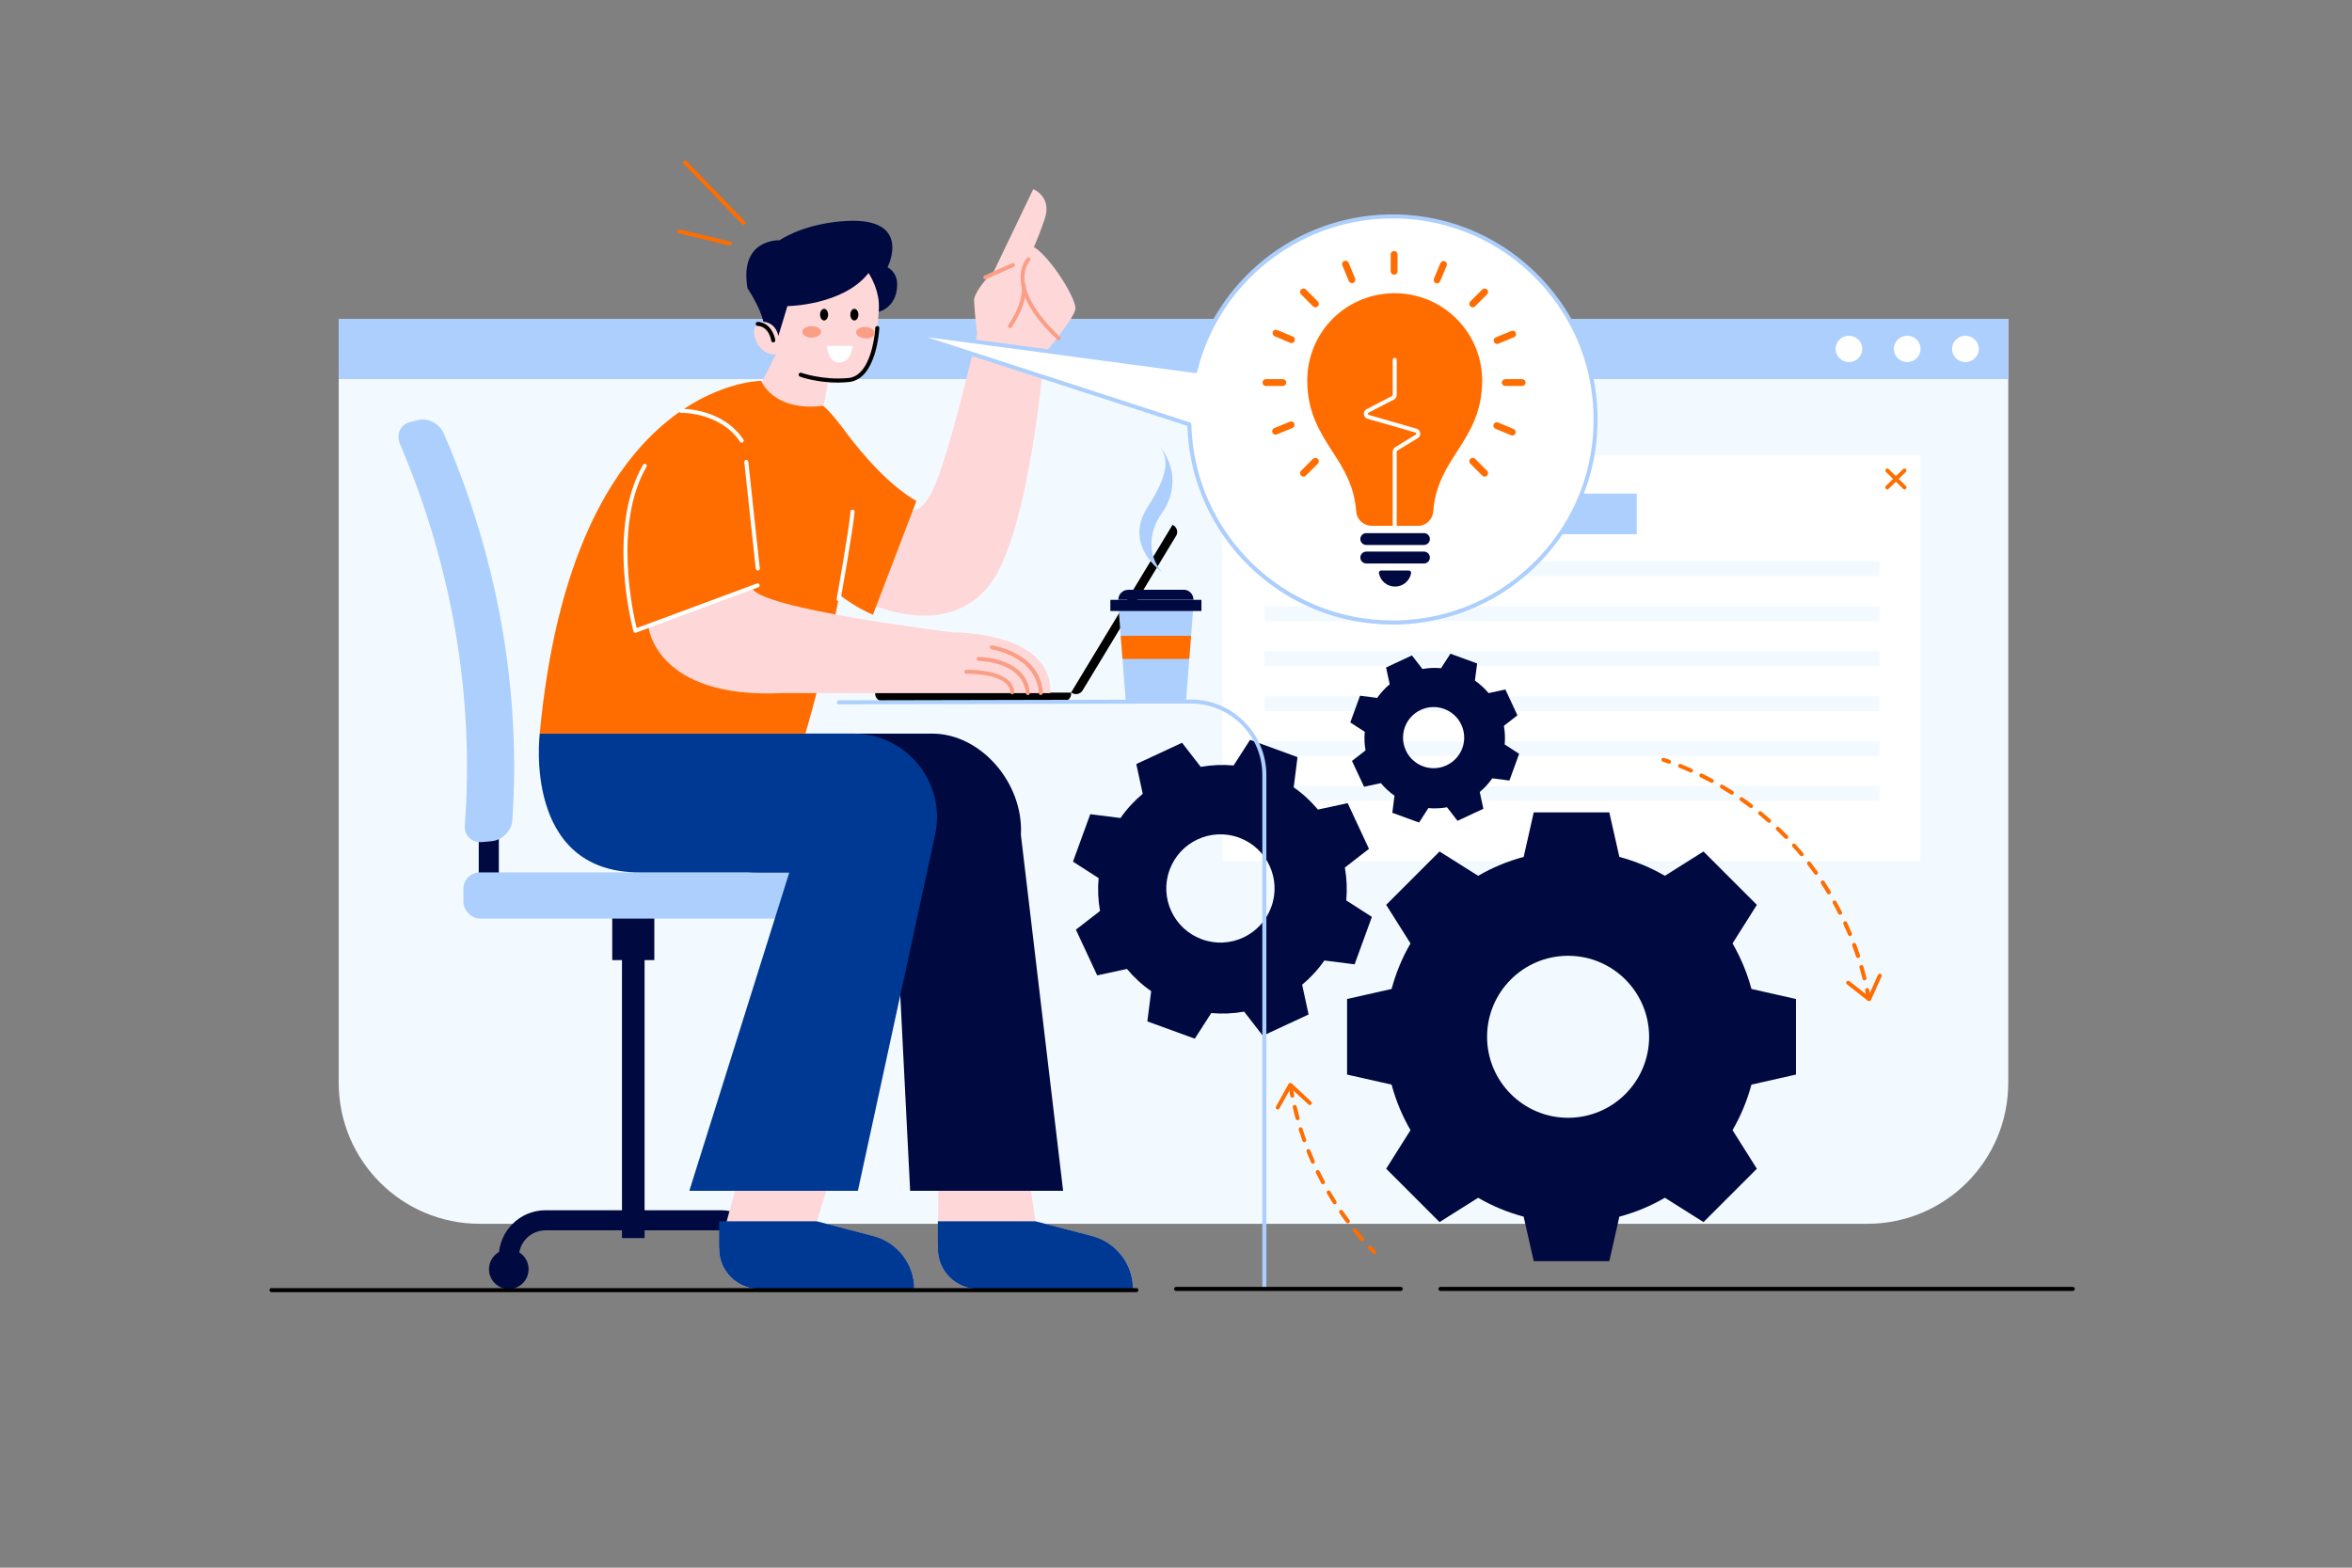 <?xml version="1.0" encoding="UTF-8"?>
<svg id="Layer_1" xmlns="http://www.w3.org/2000/svg" version="1.1" viewBox="0 0 2340 1560">
  <rect x="0" y="0" width="2340" height="1560" fill="#808080" stroke="none"/>
  <!-- Generator: Adobe Illustrator 29.3.1, SVG Export Plug-In . SVG Version: 2.1.0 Build 151)  -->
  <defs>
    <style>
      .st0 {
        fill: #adcffd;
      }

      .st1 {
        fill: #fff;
      }

      .st2 {
        fill-rule: evenodd;
      }

      .st2, .st3 {
        fill: #000a40;
      }

      .st4 {
        fill: #ff6d00;
      }

      .st5 {
        fill: #fa9e86;
      }

      .st6 {
        fill: #f3faff;
      }

      .st7 {
        fill: #fed7d8;
      }

      .st8 {
        fill: #003993;
      }
    </style>
  </defs>
  <g>
    <path class="st6" d="M1857.7,1217.8H477.3c-77.5,0-140.3-62.8-140.3-140.3V317.3h1661v760.2c0,77.5-62.8,140.3-140.3,140.3Z"/>
    <rect class="st0" x="337" y="317.3" width="1661" height="59.9"/>
    <ellipse class="st1" cx="1839.5" cy="347.2" rx="13.3" ry="13.1"/>
    <ellipse class="st1" cx="1897.5" cy="347.2" rx="13.3" ry="13.1"/>
    <ellipse class="st1" cx="1955.4" cy="347.2" rx="13.3" ry="13.1"/>
    <g>
      <rect class="st1" x="1216.3" y="453.2" width="694.5" height="403.5"/>
      <rect class="st0" x="1257.9" y="491.2" width="370.5" height="40.4"/>
      <rect class="st6" x="1257.9" y="558.5" width="612" height="14.9"/>
      <rect class="st6" x="1257.9" y="603.3" width="612" height="14.9"/>
      <rect class="st6" x="1257.9" y="648" width="612" height="14.9"/>
      <rect class="st6" x="1257.9" y="692.8" width="612" height="14.9"/>
      <rect class="st6" x="1257.9" y="737.6" width="612" height="14.9"/>
      <rect class="st6" x="1257.9" y="782.3" width="612" height="14.9"/>
      <g>
        <path class="st4" d="M1877.6,487c-.5,0-1-.2-1.4-.6-.8-.8-.8-2.1,0-2.8l17.1-16.8c.8-.8,2.1-.8,2.8,0,.8.8.8,2.1,0,2.8l-17.1,16.8c-.4.4-.9.6-1.4.6Z"/>
        <path class="st4" d="M1894.8,487c-.5,0-1-.2-1.4-.6l-17.1-16.8c-.8-.8-.8-2,0-2.8.8-.8,2-.8,2.8,0l17.1,16.8c.8.8.8,2,0,2.8-.4.4-.9.6-1.4.6Z"/>
      </g>
    </g>
  </g>
  <g>
    <path class="st2" d="M1515.9,852.7l10-44.3h75.2s10,44.3,10,44.3c16,4.3,31.2,10.6,45.3,18.8l38.4-24.2,53.1,53.1-24.2,38.4c8.1,14,14.5,29.2,18.8,45.3l44.3,10v75.2s-44.3,10-44.3,10c-4.3,16-10.6,31.2-18.8,45.3l24.2,38.4-53.1,53.1-38.4-24.2c-14,8.1-29.2,14.5-45.3,18.8l-10,44.3h-75.2s-10-44.3-10-44.3c-16-4.3-31.2-10.6-45.3-18.8l-38.4,24.2-53.1-53.1,24.2-38.4c-8.1-14-14.5-29.2-18.8-45.3l-44.3-10v-75.2s44.3-10,44.3-10c4.3-16,10.6-31.2,18.8-45.3l-24.2-38.4,53.1-53.1,38.4,24.2c14-8.1,29.2-14.5,45.3-18.8h0ZM1479.5,1031.7c0,44.5,36.1,80.6,80.6,80.6,44.5,0,80.6-36.1,80.6-80.6,0-44.5-36.1-80.6-80.6-80.6s-80.6,36.1-80.6,80.6Z"/>
    <path class="st2" d="M1227.3,761.7l16.4-25.5,47.2,17.2-3.8,30.1c9.1,6.3,17.2,13.8,24.1,22.1l29.6-6.4,21.2,45.5-24,18.6c1.9,10.7,2.4,21.6,1.4,32.7l25.5,16.4-17.2,47.2-30.1-3.8c-6.3,9.1-13.8,17.2-22.1,24.1l6.4,29.6-45.5,21.2-18.6-24c-10.7,1.9-21.6,2.4-32.7,1.4l-16.4,25.5-47.2-17.2,3.8-30.1c-9.1-6.3-17.2-13.8-24.1-22.1l-29.6,6.4-21.2-45.5,24-18.6c-1.9-10.7-2.4-21.6-1.4-32.7l-25.5-16.4,17.2-47.2,30.1,3.8c6.3-9.1,13.8-17.2,22.1-24.1l-6.4-29.6,45.5-21.2,18.6,24c10.7-1.9,21.6-2.4,32.7-1.4h0ZM1163.6,865.7c-10.2,27.9,4.2,58.8,32.2,69,27.9,10.2,58.8-4.2,69-32.2,10.2-27.9-4.2-58.8-32.2-69-27.9-10.2-58.8,4.2-69,32.2Z"/>
    <path class="st2" d="M1433.7,664.9l9.3-14.4,26.6,9.7-2.2,17c5.1,3.6,9.7,7.8,13.6,12.5l16.7-3.6,12,25.7-13.5,10.5c1.1,6,1.4,12.2.8,18.5l14.4,9.3-9.7,26.6-17-2.2c-3.6,5.1-7.8,9.7-12.5,13.6l3.6,16.7-25.7,12-10.5-13.5c-6,1.1-12.2,1.4-18.5.8l-9.3,14.4-26.6-9.7,2.2-17c-5.1-3.6-9.7-7.8-13.6-12.5l-16.7,3.6-12-25.7,13.5-10.5c-1.1-6-1.4-12.2-.8-18.5l-14.4-9.3,9.7-26.6,17,2.2c3.6-5.1,7.8-9.7,12.5-13.6l-3.6-16.7,25.7-12,10.5,13.5c6-1.1,12.2-1.4,18.5-.8h0ZM1397.7,723.6c-5.7,15.8,2.4,33.2,18.2,39,15.8,5.7,33.2-2.4,39-18.2,5.7-15.8-2.4-33.2-18.2-39-15.8-5.7-33.2,2.4-39,18.2Z"/>
    <g>
      <g>
        <path class="st4" d="M1660.6,760c-.2,0-.5,0-.7-.1-1.9-.7-3.7-1.3-5.6-2-1-.4-1.6-1.5-1.3-2.5.4-1,1.5-1.6,2.5-1.3,1.9.6,3.8,1.3,5.7,2,1,.4,1.6,1.5,1.2,2.6-.3.8-1.1,1.3-1.9,1.3Z"/>
        <path class="st4" d="M1854.9,975.6c-.9,0-1.7-.6-1.9-1.5-.9-3.7-1.9-7.5-3-11.2-.3-1.1.3-2.2,1.4-2.5,1.1-.3,2.2.3,2.5,1.4,1.1,3.7,2.1,7.5,3,11.3.3,1.1-.4,2.2-1.5,2.4-.2,0-.3,0-.5,0ZM1848.5,953.3c-.8,0-1.6-.5-1.9-1.4-1.2-3.6-2.5-7.3-3.8-10.9-.4-1,.1-2.2,1.2-2.6,1-.4,2.2.1,2.6,1.2,1.4,3.7,2.7,7.4,3.9,11.1.3,1-.2,2.2-1.3,2.5-.2,0-.4.1-.6.1ZM1840.4,931.4c-.8,0-1.5-.5-1.8-1.2-1.5-3.5-3-7.1-4.6-10.6-.5-1,0-2.2,1-2.7s2.2,0,2.7,1c1.6,3.5,3.2,7.1,4.7,10.7.4,1,0,2.2-1.1,2.6-.2.1-.5.2-.8.2ZM1830.7,910.3c-.7,0-1.4-.4-1.8-1.1-1.7-3.4-3.5-6.9-5.4-10.2-.5-1-.2-2.2.8-2.7s2.2-.2,2.7.8c1.9,3.4,3.7,6.9,5.5,10.3.5,1,.1,2.2-.9,2.7-.3.1-.6.2-.9.2ZM1819.5,890c-.7,0-1.3-.3-1.7-1-2-3.3-4-6.6-6.1-9.8-.6-.9-.3-2.2.6-2.8.9-.6,2.2-.3,2.8.6,2.1,3.3,4.2,6.6,6.2,9.9.6.9.3,2.2-.7,2.7-.3.2-.7.3-1,.3ZM1806.7,870.5c-.6,0-1.2-.3-1.6-.8-2.2-3.1-4.5-6.2-6.9-9.3-.7-.9-.5-2.1.4-2.8.9-.7,2.1-.5,2.8.4,2.4,3.1,4.7,6.2,7,9.4.6.9.4,2.1-.5,2.8-.4.3-.8.4-1.2.4ZM1792.5,852.1c-.6,0-1.1-.2-1.5-.7-2.4-2.9-5-5.9-7.6-8.7-.7-.8-.7-2.1.1-2.8.8-.7,2.1-.7,2.8.1,2.6,2.9,5.2,5.9,7.7,8.8.7.8.6,2.1-.3,2.8-.4.3-.8.5-1.3.5ZM1777,834.8c-.5,0-1-.2-1.4-.6-2.7-2.7-5.4-5.5-8.2-8.1-.8-.8-.8-2,0-2.8.8-.8,2-.8,2.8,0,2.8,2.7,5.6,5.4,8.3,8.2.8.8.8,2.1,0,2.8-.4.4-.9.6-1.4.6ZM1760.1,818.8c-.5,0-.9-.2-1.3-.5-2.9-2.5-5.8-5.1-8.8-7.5-.9-.7-1-2-.3-2.8.7-.9,2-1,2.8-.3,3,2.5,6,5,8.9,7.6.8.7.9,2,.2,2.8-.4.4-.9.7-1.5.7ZM1742.1,804.1c-.4,0-.8-.1-1.2-.4-3.1-2.3-6.2-4.6-9.4-6.8-.9-.6-1.1-1.9-.5-2.8.6-.9,1.9-1.1,2.8-.5,3.2,2.2,6.4,4.5,9.5,6.9.9.7,1.1,1.9.4,2.8-.4.5-1,.8-1.6.8ZM1723,790.8c-.4,0-.7-.1-1.1-.3-3.2-2.1-6.5-4.1-9.8-6.1-1-.6-1.3-1.8-.7-2.7.6-1,1.8-1.3,2.7-.7,3.4,2,6.7,4,10,6.1.9.6,1.2,1.8.6,2.8-.4.6-1,.9-1.7.9ZM1703,779c-.3,0-.6,0-.9-.2-3.4-1.8-6.8-3.6-10.3-5.3-1-.5-1.4-1.7-.9-2.7.5-1,1.7-1.4,2.7-.9,3.5,1.7,7,3.5,10.4,5.4,1,.5,1.3,1.7.8,2.7-.4.7-1.1,1-1.8,1ZM1682.2,768.7c-.3,0-.5,0-.8-.2-3.5-1.6-7.1-3.1-10.6-4.5-1-.4-1.5-1.6-1.1-2.6.4-1,1.6-1.5,2.6-1.1,3.6,1.5,7.2,3,10.8,4.6,1,.5,1.5,1.6,1,2.6-.3.7-1.1,1.2-1.8,1.2Z"/>
        <path class="st4" d="M1858.7,993c-.9,0-1.8-.7-2-1.6-.4-2-.7-3.9-1.1-5.8-.2-1.1.5-2.1,1.6-2.4,1.1-.2,2.1.5,2.4,1.6.4,2,.8,3.9,1.2,5.9.2,1.1-.5,2.1-1.6,2.3-.1,0-.2,0-.4,0Z"/>
      </g>
      <path class="st4" d="M1859.6,996.3c-.4,0-.9-.1-1.2-.4l-20.9-16.4c-.9-.7-1-1.9-.3-2.8.7-.9,1.9-1,2.8-.3l18.9,14.8,9.5-21.1c.5-1,1.6-1.5,2.6-1,1,.5,1.5,1.6,1,2.6l-10.6,23.4c-.3.6-.7,1-1.3,1.1-.2,0-.3,0-.5,0Z"/>
    </g>
    <g>
      <g>
        <path class="st4" d="M1367.2,1247.9c-.5,0-1-.2-1.4-.6-1.4-1.4-2.8-2.9-4.2-4.4-.8-.8-.7-2.1,0-2.8.8-.8,2.1-.7,2.8,0,1.4,1.4,2.7,2.9,4.1,4.3.8.8.8,2.1,0,2.8-.4.4-.9.6-1.4.6Z"/>
        <path class="st4" d="M1355.3,1235.1c-.6,0-1.1-.2-1.5-.7-2.5-2.9-5-5.9-7.4-8.8-.7-.9-.6-2.1.3-2.8.9-.7,2.1-.6,2.8.3,2.4,3,4.9,5.9,7.3,8.7.7.8.6,2.1-.2,2.8-.4.3-.8.5-1.3.5ZM1340.9,1217.3c-.6,0-1.2-.3-1.6-.8-2.3-3.1-4.6-6.2-6.7-9.4-.6-.9-.4-2.2.5-2.8.9-.6,2.2-.4,2.8.5,2.2,3.1,4.4,6.2,6.7,9.3.7.9.5,2.1-.4,2.8-.4.3-.8.4-1.2.4ZM1327.9,1198.4c-.7,0-1.3-.3-1.7-.9-2.1-3.2-4.1-6.6-6-9.9-.6-1-.2-2.2.7-2.7,1-.6,2.2-.2,2.7.7,1.9,3.3,3.9,6.5,5.9,9.7.6.9.3,2.2-.6,2.8-.3.2-.7.3-1.1.3ZM1316.3,1178.6c-.7,0-1.4-.4-1.8-1.1-1.8-3.4-3.6-6.8-5.3-10.3-.5-1,0-2.2.9-2.7,1-.5,2.2,0,2.7.9,1.7,3.4,3.4,6.8,5.2,10.1.5,1,.2,2.2-.8,2.7-.3.2-.6.2-.9.2ZM1306.2,1158c-.8,0-1.5-.4-1.8-1.2-1.6-3.5-3.1-7.1-4.5-10.6-.4-1,0-2.2,1.1-2.6,1-.4,2.2,0,2.6,1.1,1.4,3.5,2.9,7,4.4,10.5.4,1,0,2.2-1,2.6-.3.1-.5.2-.8.2ZM1297.7,1136.6c-.8,0-1.6-.5-1.9-1.3-1.3-3.6-2.5-7.3-3.7-11-.3-1.1.3-2.2,1.3-2.5,1.1-.3,2.2.3,2.5,1.3,1.1,3.6,2.3,7.3,3.6,10.8.4,1-.2,2.2-1.2,2.6-.2,0-.4.1-.7.1ZM1290.9,1114.7c-.9,0-1.7-.6-1.9-1.5-1-3.7-2-7.5-2.8-11.2-.3-1.1.4-2.2,1.5-2.4,1.1-.3,2.2.4,2.4,1.5.9,3.7,1.8,7.4,2.8,11.1.3,1.1-.3,2.2-1.4,2.5-.2,0-.4,0-.5,0Z"/>
        <path class="st4" d="M1285.7,1092.3c-.9,0-1.8-.7-2-1.6-.4-2-.7-4-1.1-5.9-.2-1.1.5-2.1,1.6-2.3,1.1-.2,2.1.5,2.3,1.6.3,2,.7,3.9,1.1,5.9.2,1.1-.5,2.1-1.6,2.3-.1,0-.3,0-.4,0Z"/>
      </g>
      <path class="st4" d="M1271.3,1104.1c-.3,0-.7,0-1-.3-1-.5-1.3-1.8-.8-2.7l12.5-22.5c.3-.5.8-.9,1.4-1,.6,0,1.2,0,1.7.5l19.4,18.1c.8.8.9,2,.1,2.8-.8.8-2,.9-2.8.1l-17.6-16.3-11.3,20.2c-.4.7-1,1-1.8,1Z"/>
    </g>
  </g>
  <g>
    <g>
      <g>
        <path d="M1058,697.9h-179.7c-4.2,0-7.6-3.4-7.6-7.6v-1.1s195,0,195,0v1.1c0,4.2-3.4,7.6-7.6,7.6Z"/>
        <path d="M1170.1,533.2l-93,153.8c-2.2,3.6-6.9,4.8-10.5,2.6l-.9-.6,100.9-166.8.9.6c3.6,2.2,4.8,6.9,2.6,10.5Z"/>
      </g>
      <path class="st0" d="M1257.9,1283.6c-1.1,0-2-.9-2-2v-510.3c0-19-7.4-37-20.9-50.4-13.4-13.4-31.3-20.8-50.3-20.8h-.2l-349.9.8h0c-1.1,0-2-.9-2-2,0-1.1.9-2,2-2l349.9-.8h.2c20.1,0,38.9,7.8,53.1,22,14.2,14.2,22.1,33.1,22.1,53.2v510.3c0,1.1-.9,2-2,2Z"/>
      <g>
        <path class="st0" d="M1155.8,569s-38.8-26.4-13.9-64.7c24.9-38.3,18.7-51.6,10-62.4,21.2,24.1,16.5,51.6,3.9,69-12.6,17.4-14.6,41.1,0,58.1Z"/>
        <g>
          <polygon class="st0" points="1187.4 601.7 1112.6 601.7 1119.9 696.4 1180.1 696.4 1187.4 601.7"/>
          <rect class="st3" x="1104.7" y="596.9" width="90.6" height="11.1"/>
          <path class="st3" d="M1177.5,586.9h-55c-5.5,0-9.9,4.4-9.9,9.9h0c0,0,74.8,0,74.8,0h0c0-5.6-4.4-10-9.9-10Z"/>
          <polygon class="st4" points="1183.2 655.7 1185 632.7 1115 632.7 1116.8 655.7 1183.2 655.7"/>
        </g>
      </g>
    </g>
    <g>
      <rect class="st3" x="476.3" y="792.7" width="20" height="98.4"/>
      <rect class="st3" x="609.1" y="913.5" width="41.9" height="41.9"/>
      <rect class="st0" x="461" y="868.1" width="340.3" height="46" rx="16.4" ry="16.4"/>
      <path class="st0" d="M441.5,431.3c53.6,123.4,77.1,255.6,68.2,385.2-.7,10.4-10.2,19.6-20.8,20.6-2.9.3-5.9.5-8.8.8-10.7,1-18.5-6.5-17.7-16.7,9.7-127.4-12.5-257.6-64.4-379.2-4.1-9.7.2-19.6,9.9-22,2.7-.7,5.3-1.4,8-2,9.7-2.5,21.3,3.4,25.6,13.3Z"/>
      <rect class="st3" x="618.8" y="937" width="22.5" height="295"/>
      <circle class="st3" cx="753.9" cy="1263" r="19.7"/>
      <circle class="st3" cx="506.2" cy="1263" r="19.7"/>
      <path class="st3" d="M763.9,1266h-20v-15.1c0-14.7-11.9-26.6-26.6-26.6h-174.5c-14.7,0-26.6,11.9-26.6,26.6v15.1h-20v-15.1c0-25.7,20.9-46.6,46.6-46.6h174.5c25.7,0,46.6,20.9,46.6,46.6v15.1Z"/>
    </g>
    <g>
      <g>
        <g>
          <path class="st7" d="M933.6,1178.6l-.5,64.3c0,22,17.8,39.8,39.8,39.8h154.3c0-24.7-16.7-46.3-40.6-52.6l-56.4-14.7-5.5-36.7h-91Z"/>
          <path class="st8" d="M933.1,1215.3v27.5c0,22,17.8,39.8,39.8,39.8h154.3c0-24.7-16.7-46.3-40.6-52.6l-56.4-14.7h-97Z"/>
        </g>
        <path class="st3" d="M644.3,730s4,138.1,109.7,138.1h135.5l16,316.9h152.2l-42-354.2c2.8-51.8-40.1-100.8-88.2-100.8h-283.2Z"/>
        <g>
          <path class="st7" d="M733,1178.6l-17.5,64.3c0,22,17.8,39.8,39.8,39.8h154.3c0-24.7-16.7-46.3-40.6-52.6l-56.4-14.7,11.5-36.7h-91Z"/>
          <path class="st8" d="M715.5,1215.3v27.5c0,22,17.8,39.8,39.8,39.8h154.3c0-24.7-16.7-46.3-40.6-52.6l-56.4-14.7h-97Z"/>
        </g>
        <path class="st8" d="M537,730s-17.4,138.1,99,138.1h149.3l-99.5,316.9h167.7l76.8-354.2c11.2-51.8-28.2-100.8-81.3-100.8h-312.1Z"/>
      </g>
      <g>
        <path class="st7" d="M854.2,595.8s84.9,46.3,131-14.7c39.7-52.5,53.6-228.7,53.6-228.7,0,0,28.3-33.4,31-44.2,2.7-10.8-32.6-64.1-45.5-63.5s-56,40.2-55.2,54.9c.8,14.7,3,32.6,3,32.6,0,0-27.9,124.3-45.4,158.1-18.9,36.4-36.5,5.6-36.5,5.6l-36,100Z"/>
        <path class="st7" d="M989.1,269.3l38.9-81.1s18.6,7.4,11.6,29-19.3,47.3-19.3,47.3l-31.3,4.8Z"/>
        <path class="st5" d="M1053.5,338.7c-.5,0-1-.2-1.4-.5-24-22.5-36.3-43.2-36.7-61.3-.3-13.2,6.2-19.9,6.4-20.2.8-.8,2-.8,2.8,0,.8.8.8,2,0,2.8,0,0-5.6,6-5.3,17.5.3,11.7,6.7,31.3,35.4,58.3.8.8.8,2,0,2.8-.4.4-.9.6-1.5.6Z"/>
        <path class="st5" d="M1004.9,326.5c-.4,0-.8-.1-1.1-.3-.9-.6-1.2-1.9-.6-2.8,17-25.5,13-39.1,13-39.2-.3-1,.3-2.2,1.3-2.5,1-.3,2.2.2,2.5,1.3.2.6,4.7,15.2-13.5,42.6-.4.6-1,.9-1.7.9Z"/>
        <path class="st5" d="M980.2,278c-.8,0-1.5-.4-1.8-1.2-.4-1,0-2.2,1-2.6l27.6-12.3c1-.4,2.2,0,2.6,1,.4,1,0,2.2-1,2.6l-27.6,12.3c-.3.1-.5.2-.8.2Z"/>
      </g>
      <path class="st4" d="M911.8,498.4l-43.3,113.3s-142.5-55.4-49.6-207.8c0,0,6.3,4,22.4,25.8,17.7,24,44.3,53.9,70.4,68.8Z"/>
      <g>
        <path class="st7" d="M874.5,275.4s5,93-25.4,101.8-25.2,1-25.2,1l-3.3,20c-2.1,11.8-10.2,17.1-24,15.8-18.2-1.7-27.3-4.7-42.7-25.2l18-36.2s-12.5,2-19.4-13c-7-14.9,4-23.4,14.4-17.9,0,0,37.9-108.6,107.6-46.3Z"/>
        <path class="st3" d="M874.2,310.3s18-3.9,18.4-26.9c.2-13-9.6-17.4-9.6-17.4,0,0,26.7-52-45.8-45.8-40.5,3.5-61.5,18.9-61.5,18.9,0,0-40.5-2.1-32,47.8,0,0,12.4,18.2,15.8,33.3,0,0,11.9.1,14.9,14.1l9-29.7s55.3-.5,80.7-32.9c0,0,12.3,17.6,10.2,38.7Z"/>
        <path d="M769.3,340.7c-1,0-1.8-.7-2-1.7h0c0-.6-2.4-14.2-13.5-14.7-1.1,0-2-1-1.9-2.1,0-1.1,1-2,2.1-1.9,11.5.5,16.4,12,17.3,18.1.2,1.1-.6,2.1-1.7,2.3-.1,0-.2,0-.3,0Z"/>
        <path d="M833.7,380.7c-21.4,0-37.1-5.6-37.8-5.9-1-.4-1.6-1.5-1.2-2.6.4-1,1.5-1.6,2.6-1.2.2,0,21,7.5,46.6,5.2,24.3-2.2,26.9-49.4,26.9-49.9,0-1.1,1-1.9,2.1-1.9,1.1,0,2,1,1.9,2.1-.1,2.1-2.8,51.3-30.6,53.7-3.6.3-7.1.5-10.5.5Z"/>
        <path class="st1" d="M848.3,344.2h-25.8s1.4,16.7,12.2,16.6c12.3,0,13.6-16.6,13.6-16.6Z"/>
        <ellipse class="st5" cx="861.8" cy="331.4" rx="5.7" ry="9.3" transform="translate(473.3 1169) rotate(-86.2)"/>
        <ellipse class="st5" cx="807.5" cy="330.3" rx="9.3" ry="5.7" transform="translate(-1.7 4.2) rotate(-.3)"/>
        <ellipse cx="850" cy="313.1" rx="4" ry="5.8"/>
        <ellipse cx="819.9" cy="313.1" rx="4" ry="5.8"/>
      </g>
      <path class="st4" d="M818.9,403.8c-49.9,6.1-61.6-24.8-61.6-24.8,0,0-187.6,0-220.3,351h264.3s42.1-141.6,48.5-239.7c3.5-54.3-31-86.5-31-86.5Z"/>
      <path class="st1" d="M738.1,440.6c-.6,0-1.3-.3-1.7-.9-19.8-29.6-58.3-28.9-58.7-28.9-1.1,0-2-.8-2.1-1.9,0-1.1.8-2,1.9-2.1,1.7,0,41.1-.7,62.1,30.6.6.9.4,2.2-.5,2.8-.3.2-.7.3-1.1.3Z"/>
      <path class="st1" d="M753.9,567.7c-1,0-1.9-.8-2-1.8l-11.4-106.1c-.1-1.1.7-2.1,1.8-2.2,1.1-.1,2.1.7,2.2,1.8l11.4,106.1c.1,1.1-.7,2.1-1.8,2.2,0,0-.1,0-.2,0Z"/>
      <g>
        <path class="st4" d="M739.7,223.7c-.5,0-1-.2-1.4-.6l-58.2-60.2c-.8-.8-.7-2.1,0-2.8.8-.8,2.1-.7,2.8,0l58.2,60.2c.8.8.7,2.1,0,2.8-.4.4-.9.6-1.4.6Z"/>
        <path class="st4" d="M726.1,244.3c-.2,0-.3,0-.5,0l-50.2-12.1c-1.1-.3-1.7-1.3-1.5-2.4.3-1.1,1.3-1.7,2.4-1.5l50.2,12.1c1.1.3,1.7,1.3,1.5,2.4-.2.9-1,1.5-1.9,1.5Z"/>
      </g>
      <g>
        <path class="st7" d="M947.4,629.2s-195.1-23.7-199.3-44.6l-103.1,38.3s6.3,73,133.8,66.8h266.2c2.1-61.8-97.6-60.5-97.6-60.5Z"/>
        <path class="st5" d="M1007.2,691c-1,0-1.9-.8-2-1.9-1.2-19.7-43.2-18.6-43.7-18.6-1.1,0-2-.8-2.1-1.9,0-1.1.8-2,1.9-2.1,1.9,0,46.3-1.2,47.8,22.3,0,1.1-.8,2.1-1.9,2.1,0,0,0,0-.1,0Z"/>
        <path class="st5" d="M1022.6,691.7c-1,0-1.9-.8-2-1.8-2.9-31.8-46.5-32.2-46.9-32.2-1.1,0-2-.9-2-2s.9-2,2-2,47.7.4,50.9,35.8c0,1.1-.7,2.1-1.8,2.2,0,0-.1,0-.2,0Z"/>
        <path class="st5" d="M1035.5,691.7c-1.1,0-1.9-.8-2-1.9-2-36.7-46.5-43.5-46.9-43.6-1.1-.2-1.9-1.2-1.7-2.3s1.2-1.9,2.3-1.7c.5,0,48.1,7.4,50.3,47.3,0,1.1-.8,2-1.9,2.1,0,0,0,0-.1,0Z"/>
      </g>
      <path class="st1" d="M632.1,629.7c-.3,0-.6,0-.9-.2-.5-.3-.9-.7-1-1.3,0-.3-7-25.7-9.2-58.6-2.1-30.5-.5-73.8,18.8-107.1.6-1,1.8-1.3,2.7-.7,1,.6,1.3,1.8.7,2.7-33.2,57.2-13.4,145.8-9.8,160.5l119.7-44.4c1-.4,2.2.1,2.6,1.2.4,1-.1,2.2-1.2,2.6l-121.8,45.2c-.2,0-.5.1-.7.1Z"/>
      <path class="st1" d="M834.4,598.2c-.1,0-.2,0-.4,0-1.1-.2-1.8-1.2-1.6-2.3.1-.7,12.3-68.5,13.8-86.9,0-1.1,1.1-1.9,2.2-1.8,1.1,0,1.9,1.1,1.8,2.2-1.6,18.6-13.4,84.5-13.9,87.3-.2,1-1,1.6-2,1.6Z"/>
    </g>
  </g>
  <g>
    <path d="M1130.6,1285.8H270.1c-1.1,0-2-.9-2-2s.9-2,2-2h860.5c1.1,0,2,.9,2,2s-.9,2-2,2Z"/>
    <path d="M1393.6,1284.6h-223.5c-1.1,0-2-.9-2-2s.9-2,2-2h223.5c1.1,0,2,.9,2,2s-.9,2-2,2Z"/>
    <path d="M2062.2,1284.6h-629.1c-1.1,0-2-.9-2-2s.9-2,2-2h629.1c1.1,0,2,.9,2,2s-.9,2-2,2Z"/>
  </g>
  <g>
    <g>
      <path class="st1" d="M1587.3,412.3c-2.8-111.6-95.5-199.8-207.1-197-93.2,2.3-170.1,67.4-191.2,153.8l-288.5-38.6,282.8,91.8s0,0,0,0c2.8,111.6,95.5,199.8,207.1,197,111.6-2.8,199.8-95.5,197-207.1Z"/>
      <path class="st0" d="M1385.2,621.5c-109.8,0-200.5-87.5-203.9-197.7l-281.5-91.4c-1-.3-1.6-1.3-1.3-2.3s1.2-1.7,2.2-1.5l286.8,38.4c22.4-88.3,101.4-151.3,192.7-153.6,54.5-1.4,106.3,18.6,145.8,56.1,39.5,37.6,62,88.3,63.4,142.8,1.4,54.5-18.6,106.3-56.1,145.8s-88.3,62-142.8,63.4c-1.7,0-3.5,0-5.2,0ZM922.1,335.4l261.8,85c.8.3,1.4,1,1.4,1.8,0,0,0,.1,0,.2,2.7,108.5,91.9,195,200,195,1.7,0,3.4,0,5.1,0,53.4-1.3,103.1-23.4,140-62.1s56.4-89.5,55-142.9c-1.3-53.4-23.4-103.1-62.1-140-38.7-36.8-89.5-56.4-142.9-55-90.1,2.3-167.9,64.9-189.3,152.3-.2,1-1.2,1.6-2.2,1.5l-266.7-35.7Z"/>
    </g>
    <g>
      <g>
        <path class="st4" d="M1387,273.4c-1.9,0-3.4-1.5-3.4-3.4v-16.8c0-1.9,1.5-3.4,3.4-3.4s3.4,1.5,3.4,3.4v16.8c0,1.9-1.5,3.4-3.4,3.4Z"/>
        <path class="st4" d="M1465.2,305.8c-.9,0-1.7-.3-2.4-1-1.3-1.3-1.3-3.5,0-4.8l11.9-11.9c1.3-1.3,3.5-1.3,4.8,0,1.3,1.3,1.3,3.5,0,4.8l-11.9,11.9c-.7.7-1.5,1-2.4,1Z"/>
        <path class="st4" d="M1296.8,474.3c-.9,0-1.7-.3-2.4-1-1.3-1.3-1.3-3.5,0-4.8l11.9-11.9c1.3-1.3,3.5-1.3,4.8,0,1.3,1.3,1.3,3.5,0,4.8l-11.9,11.9c-.7.7-1.5,1-2.4,1Z"/>
        <path class="st4" d="M1514.4,384.1h-16.8c-1.9,0-3.4-1.5-3.4-3.4s1.5-3.4,3.4-3.4h16.8c1.9,0,3.4,1.5,3.4,3.4s-1.5,3.4-3.4,3.4Z"/>
        <path class="st4" d="M1276.3,384.1h-16.8c-1.9,0-3.4-1.5-3.4-3.4,0-1.9,1.5-3.4,3.4-3.4h16.8c1.9,0,3.4,1.5,3.4,3.4s-1.5,3.4-3.4,3.4Z"/>
        <path class="st4" d="M1477.1,474.3c-.9,0-1.7-.3-2.4-1l-11.9-11.9c-1.3-1.3-1.3-3.5,0-4.8,1.3-1.3,3.5-1.3,4.8,0l11.9,11.9c1.3,1.3,1.3,3.5,0,4.8-.7.7-1.5,1-2.4,1Z"/>
        <path class="st4" d="M1308.7,305.8c-.9,0-1.7-.3-2.4-1l-11.9-11.9c-1.3-1.3-1.3-3.5,0-4.8,1.3-1.3,3.5-1.3,4.8,0l11.9,11.9c1.3,1.3,1.3,3.5,0,4.8-.7.7-1.5,1-2.4,1Z"/>
        <path class="st4" d="M1429.7,282c-.4,0-.9,0-1.3-.3-1.7-.7-2.5-2.7-1.8-4.4l6.5-15.5c.7-1.7,2.7-2.5,4.4-1.8,1.7.7,2.5,2.7,1.8,4.4l-6.5,15.5c-.5,1.3-1.8,2.1-3.1,2.1Z"/>
        <path class="st4" d="M1489.4,342.2c-1.3,0-2.6-.8-3.1-2.1-.7-1.7.1-3.7,1.9-4.4l15.5-6.4c1.7-.7,3.7.1,4.4,1.9.7,1.7-.1,3.7-1.9,4.4l-15.5,6.4c-.4.2-.9.3-1.3.3Z"/>
        <path class="st4" d="M1269,432.5c-1.3,0-2.6-.8-3.1-2.1-.7-1.7.1-3.7,1.9-4.4l15.5-6.4c1.7-.7,3.7.1,4.4,1.9.7,1.7-.1,3.7-1.9,4.4l-15.5,6.4c-.4.2-.9.3-1.3.3Z"/>
        <path class="st4" d="M1504.6,433.4c-.4,0-.9,0-1.3-.3l-15.5-6.5c-1.7-.7-2.5-2.7-1.8-4.4.7-1.7,2.7-2.5,4.4-1.8l15.5,6.5c1.7.7,2.5,2.7,1.8,4.4-.5,1.3-1.8,2.1-3.1,2.1Z"/>
        <path class="st4" d="M1284.9,341.4c-.4,0-.9,0-1.3-.3l-15.5-6.5c-1.7-.7-2.5-2.7-1.8-4.4.7-1.7,2.7-2.5,4.4-1.8l15.5,6.5c1.7.7,2.5,2.7,1.8,4.4-.5,1.3-1.8,2.1-3.1,2.1Z"/>
        <path class="st4" d="M1345,281.7c-1.3,0-2.6-.8-3.1-2.1l-6.4-15.5c-.7-1.7.1-3.7,1.9-4.4,1.7-.7,3.7.1,4.4,1.9l6.4,15.5c.7,1.7-.1,3.7-1.9,4.4-.4.2-.9.3-1.3.3Z"/>
      </g>
      <path class="st3" d="M1416.7,542.3h-57.4c-3.2,0-5.9-2.6-5.9-5.9h0c0-3.2,2.6-5.9,5.9-5.9h57.4c3.2,0,5.9,2.6,5.9,5.9h0c0,3.2-2.6,5.9-5.9,5.9Z"/>
      <path class="st3" d="M1416.7,560.7h-57.4c-3.2,0-5.9-2.6-5.9-5.9h0c0-3.2,2.6-5.9,5.9-5.9h57.4c3.2,0,5.9,2.6,5.9,5.9h0c0,3.2-2.6,5.9-5.9,5.9Z"/>
      <path class="st3" d="M1374.1,567.7c-1.4,0-2.5,1.3-2.2,2.7,1.4,7.6,8,13.3,16,13.3s14.6-5.7,16-13.3c.3-1.4-.8-2.7-2.2-2.7h-27.5Z"/>
      <path class="st4" d="M1410.7,523.2h-46.1c-8,0-14.7-6.2-15.3-14.2-2-26-12.5-42.4-23.8-59.9-12.2-19-24.9-38.6-24.9-70.4,0-42.9,30.7-79,73-85.8,9.9-1.6,20.3-1.5,30.1.4,41.1,7.7,70.9,43.6,70.9,85.5,0,31.8-12.7,51.4-24.9,70.4-11.2,17.4-21.8,33.9-23.8,59.9-.6,8-7.3,14.2-15.3,14.2Z"/>
      <path class="st1" d="M1387.6,525.2c-1.1,0-2-.9-2-2v-73.7c0-1.8,1-3.5,2.5-4.5l20.3-12.4c.6-.4.6-1,.6-1.2,0-.2-.2-.8-.9-1l-47.5-13.7c-2.1-.6-3.5-2.4-3.7-4.5-.2-2.1.9-4.2,2.8-5.1l25.2-13c.4-.2.7-.6.7-1.1v-34.9c0-1.1.9-2,2-2s2,.9,2,2v34.9c0,2-1.1,3.7-2.8,4.6l-25.2,13c-.7.3-.7,1-.7,1.2,0,.2.2.8.9,1.1l47.5,13.7c2,.6,3.4,2.2,3.7,4.3.3,2.1-.7,4.1-2.5,5.1l-20.3,12.4c-.4.2-.6.6-.6,1v73.7c0,1.1-.9,2-2,2Z"/>
    </g>
  </g>
</svg>